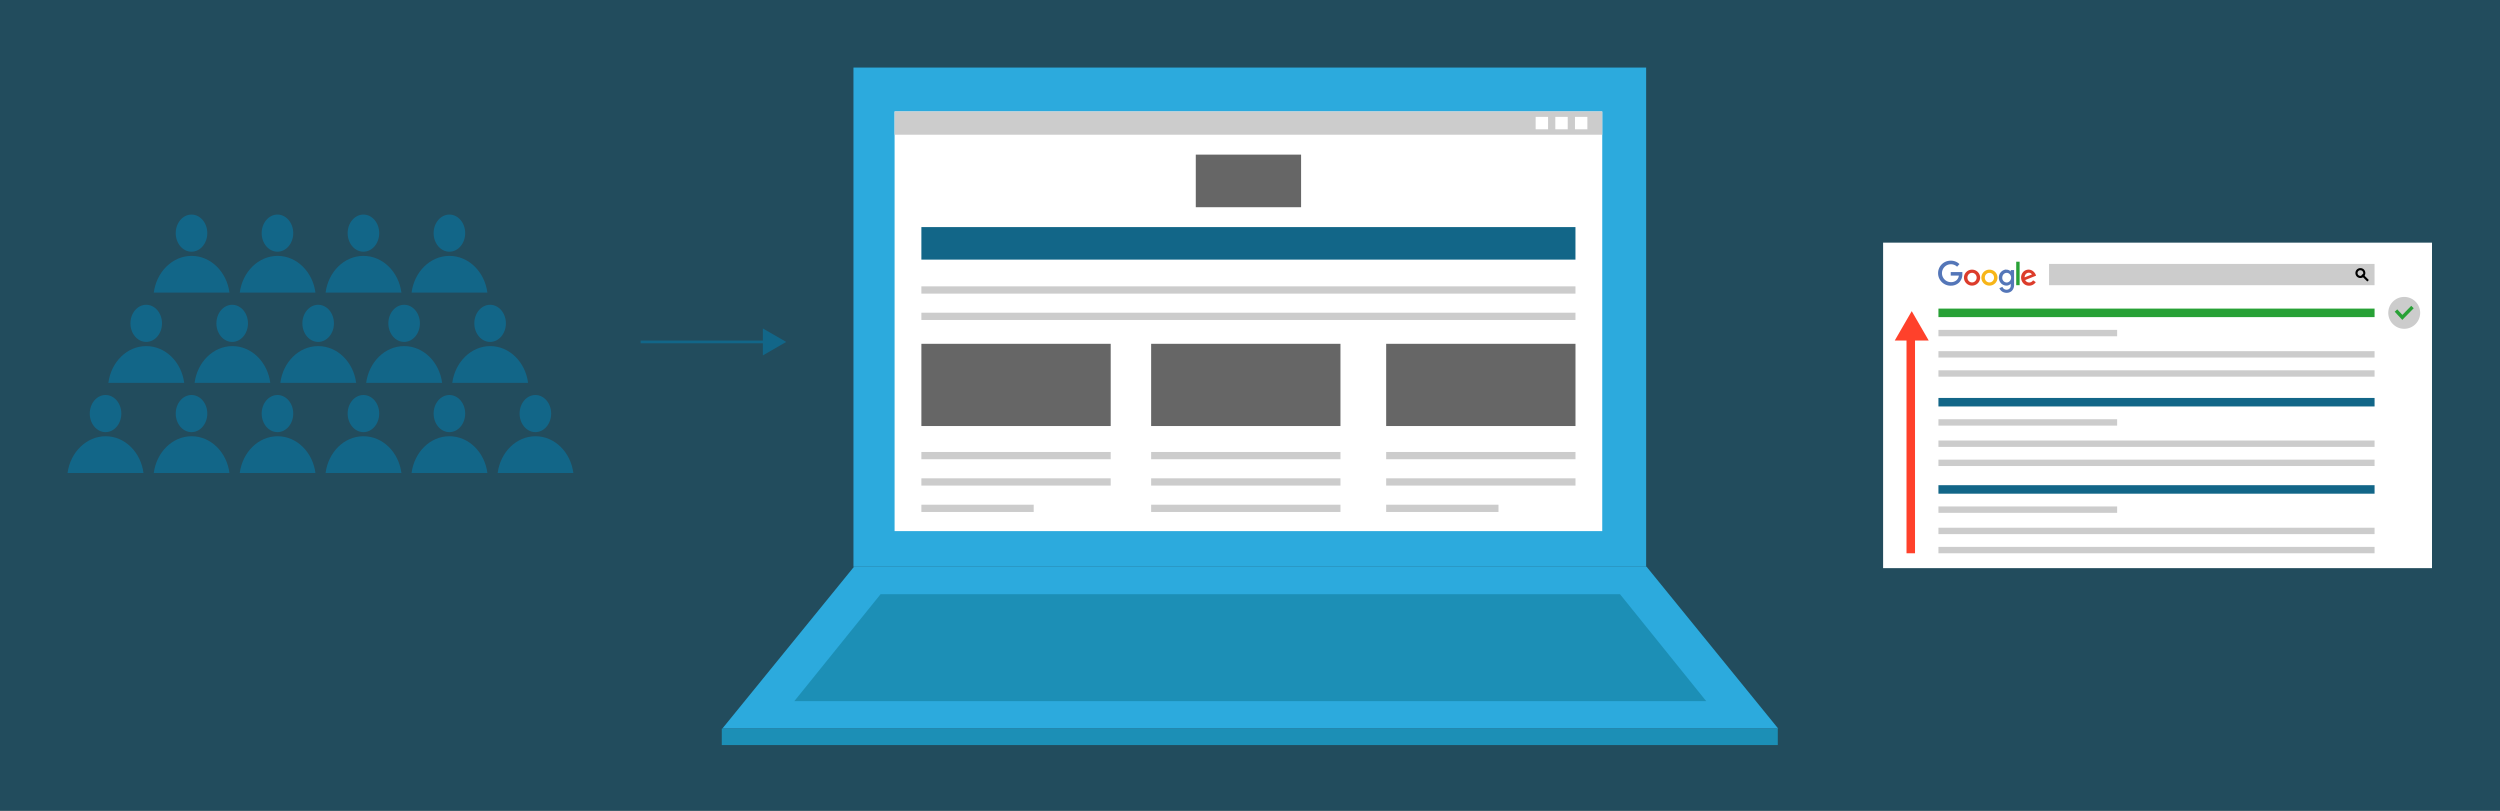 <?xml version="1.0" encoding="UTF-8"?> <svg xmlns="http://www.w3.org/2000/svg" viewBox="0 0 925 300"><rect x="0" y="0" width="925" height="300" fill="#333333" stroke="none"/><defs><style>.cls-1,.cls-5{fill:#126688;}.cls-1{opacity:0.5;}.cls-2{fill:#2caadd;}.cls-3{fill:#fff;}.cls-4{fill:#1c8fb6;}.cls-6{fill:#666;}.cls-7{fill:#ccc;}.cls-8{fill:none;stroke:#126688;stroke-miterlimit:10;}.cls-9{fill:#5476b8;}.cls-10,.cls-11,.cls-9{fill-rule:evenodd;}.cls-10{fill:#dc3c2b;}.cls-11{fill:#f7b518;}.cls-12{fill:#28a136;}.cls-13{fill:#ff412b;}</style></defs><title>SEO sfeerbeeld - Title Tags 925x300</title><g id="bg"><rect class="cls-1" width="925" height="300"></rect></g><g id="afbeelding"><rect class="cls-2" x="315.78" y="25" width="293.29" height="184.7"></rect><rect class="cls-3" x="331" y="41.24" width="261.83" height="155.27"></rect><polygon class="cls-2" points="315.98 209.7 267.26 269.58 657.94 269.58 609.24 209.7 315.98 209.7"></polygon><polygon class="cls-4" points="325.82 219.85 293.89 259.43 631.31 259.43 599.4 219.85 325.82 219.85"></polygon><rect class="cls-4" x="267.06" y="269.58" width="390.72" height="6.09"></rect><rect class="cls-5" x="340.91" y="84.02" width="242.01" height="12.04"></rect><rect class="cls-6" x="442.44" y="57.21" width="38.96" height="19.46"></rect><rect class="cls-6" x="425.92" y="127.21" width="70.05" height="30.42"></rect><rect class="cls-7" x="425.92" y="167.23" width="70.05" height="2.69"></rect><rect class="cls-7" x="425.92" y="176.98" width="70.05" height="2.69"></rect><rect class="cls-7" x="425.92" y="186.74" width="70.05" height="2.69"></rect><rect class="cls-6" x="340.91" y="127.21" width="70.05" height="30.42"></rect><rect class="cls-7" x="340.91" y="167.23" width="70.05" height="2.69"></rect><rect class="cls-7" x="340.91" y="176.98" width="70.05" height="2.69"></rect><rect class="cls-7" x="340.91" y="186.74" width="41.56" height="2.69"></rect><rect class="cls-7" x="340.91" y="105.95" width="242.01" height="2.69"></rect><rect class="cls-7" x="340.91" y="115.7" width="242.01" height="2.69"></rect><rect class="cls-6" x="512.88" y="127.21" width="70.05" height="30.42"></rect><rect class="cls-7" x="512.88" y="167.23" width="70.05" height="2.69"></rect><rect class="cls-7" x="512.88" y="176.98" width="70.05" height="2.69"></rect><rect class="cls-7" x="512.88" y="186.74" width="41.56" height="2.69"></rect><rect class="cls-7" x="331" y="41.24" width="261.83" height="8.61"></rect><rect class="cls-3" x="568.19" y="43.25" width="4.59" height="4.59"></rect><rect class="cls-3" x="575.47" y="43.25" width="4.59" height="4.59"></rect><rect class="cls-3" x="582.74" y="43.25" width="4.59" height="4.59"></rect><ellipse class="cls-5" cx="39.05" cy="153.02" rx="5.84" ry="6.87"></ellipse><path class="cls-5" d="M53.09,175c-1-7.69-6.91-13.59-14-13.59S26,167.34,25,175Z"></path><ellipse class="cls-5" cx="102.66" cy="153.02" rx="5.84" ry="6.87"></ellipse><path class="cls-5" d="M116.71,175c-1-7.69-6.91-13.59-14-13.59s-13,5.9-14,13.59Z"></path><ellipse class="cls-5" cx="70.86" cy="153.02" rx="5.84" ry="6.87"></ellipse><path class="cls-5" d="M84.9,175c-1-7.69-6.91-13.59-14-13.59s-13,5.9-14,13.59Z"></path><ellipse class="cls-5" cx="134.47" cy="153.02" rx="5.84" ry="6.87"></ellipse><path class="cls-5" d="M148.52,175c-1-7.69-6.91-13.59-14.05-13.59s-13,5.9-14,13.59Z"></path><ellipse class="cls-5" cx="198.09" cy="153.02" rx="5.84" ry="6.87"></ellipse><path class="cls-5" d="M212.14,175c-1-7.69-6.91-13.59-14-13.59s-13,5.9-14,13.59Z"></path><ellipse class="cls-5" cx="166.28" cy="153.02" rx="5.84" ry="6.87"></ellipse><path class="cls-5" d="M180.33,175c-1-7.69-6.91-13.59-14.05-13.59s-13,5.9-14,13.59Z"></path><ellipse class="cls-5" cx="85.91" cy="119.64" rx="5.84" ry="6.87"></ellipse><path class="cls-5" d="M100,141.65c-1-7.69-6.91-13.59-14-13.59s-13,5.9-14,13.59Z"></path><ellipse class="cls-5" cx="54.1" cy="119.64" rx="5.84" ry="6.87"></ellipse><path class="cls-5" d="M68.15,141.65c-1-7.69-6.91-13.59-14.05-13.59s-13,5.9-14,13.59Z"></path><ellipse class="cls-5" cx="117.72" cy="119.64" rx="5.84" ry="6.87"></ellipse><path class="cls-5" d="M131.77,141.65c-1-7.69-6.91-13.59-14.05-13.59s-13,5.9-14,13.59Z"></path><ellipse class="cls-5" cx="181.34" cy="119.64" rx="5.84" ry="6.87"></ellipse><path class="cls-5" d="M195.39,141.65c-1-7.69-6.91-13.59-14-13.59s-13,5.9-14.05,13.59Z"></path><ellipse class="cls-5" cx="149.53" cy="119.64" rx="5.84" ry="6.87"></ellipse><path class="cls-5" d="M163.58,141.65c-1-7.69-6.91-13.59-14.05-13.59s-13,5.9-14.05,13.59Z"></path><ellipse class="cls-5" cx="102.66" cy="86.26" rx="5.84" ry="6.87"></ellipse><path class="cls-5" d="M116.71,108.27c-1-7.68-6.91-13.59-14-13.59s-13,5.91-14,13.59Z"></path><ellipse class="cls-5" cx="70.86" cy="86.26" rx="5.84" ry="6.87"></ellipse><path class="cls-5" d="M84.9,108.27c-1-7.68-6.91-13.59-14-13.59s-13,5.91-14,13.59Z"></path><ellipse class="cls-5" cx="134.47" cy="86.26" rx="5.84" ry="6.87"></ellipse><path class="cls-5" d="M148.52,108.27c-1-7.68-6.91-13.59-14.05-13.59s-13,5.91-14,13.59Z"></path><ellipse class="cls-5" cx="166.28" cy="86.26" rx="5.84" ry="6.87"></ellipse><path class="cls-5" d="M180.33,108.27c-1-7.68-6.91-13.59-14.05-13.59s-13,5.91-14,13.59Z"></path><line class="cls-8" x1="237.02" y1="126.51" x2="283.72" y2="126.51"></line><polygon class="cls-5" points="282.26 131.5 290.9 126.51 282.26 121.53 282.26 131.5"></polygon></g><g id="Laag_6" data-name="Laag 6"><rect class="cls-3" x="696.75" y="89.78" width="203.09" height="120.43"></rect><rect class="cls-7" x="758.15" y="97.65" width="120.43" height="7.87"></rect><path class="cls-7" d="M874.37,100a1.45,1.45,0,1,1-2,0A1.45,1.45,0,0,1,874.37,100Z"></path><path d="M873.34,102.87a1.84,1.84,0,0,1-1.3-3.14,1.88,1.88,0,0,1,2.61,0,1.85,1.85,0,0,1-1.31,3.14Zm0-2.89a1,1,0,0,0-.74.31,1.06,1.06,0,0,0,0,1.49,1.1,1.1,0,0,0,1.49,0,1.06,1.06,0,0,0,0-1.5A1.08,1.08,0,0,0,873.34,100Z"></path><line class="cls-7" x1="874" y1="101.72" x2="876.22" y2="103.94"></line><rect x="874.72" y="101.26" width="0.79" height="3.15" transform="translate(183.65 648.98) rotate(-45.01)"></rect><path class="cls-9" d="M724.1,98.66a3.31,3.31,0,1,0-2.27,5.73c.17,0-.09,0,0,0a3,3,0,0,0,2.17-.79,2.78,2.78,0,0,0,.77-1.62h-3v-1.31h4.3v.71h0a4.3,4.3,0,0,1-1.21,3.16,4.38,4.38,0,0,1-3.08,1.17h-.06a4.63,4.63,0,0,1,0-9.26A4.52,4.52,0,0,1,725,97.71l-.9,1Zm-2.27,7Zm4.35-4.33Zm0,0Z"></path><path class="cls-10" d="M729.65,99.77a3,3,0,0,1,2.12.86,3,3,0,0,1,.88,2.09,2.92,2.92,0,0,1-.88,2.09,3,3,0,0,1-4.23,0,2.88,2.88,0,0,1-.88-2.09,2.92,2.92,0,0,1,.88-2.09,3,3,0,0,1,2.11-.86Zm1.21,1.7a1.67,1.67,0,0,0-1.21-.52,1.69,1.69,0,0,0-1.21.52,1.83,1.83,0,0,0,0,2.51,1.69,1.69,0,0,0,1.21.52,1.67,1.67,0,0,0,1.21-.52,1.83,1.83,0,0,0,0-2.51Z"></path><path class="cls-11" d="M736.09,99.77a3,3,0,0,1,2.12.86,3,3,0,0,1,.87,2.09,2.91,2.91,0,0,1-.87,2.09,3,3,0,0,1-4.24,0,2.91,2.91,0,0,1-.87-2.09,3,3,0,0,1,.87-2.09,3,3,0,0,1,2.12-.86Zm1.21,1.7a1.67,1.67,0,0,0-2.42,0,1.83,1.83,0,0,0,0,2.51,1.67,1.67,0,0,0,2.42,0,1.83,1.83,0,0,0,0-2.51Z"></path><path class="cls-9" d="M742.25,99.77a2.24,2.24,0,0,1,1.73.68v-.52h1.23v5.64a3,3,0,0,1-.87,2.09,2.76,2.76,0,0,1-1.77.69,3.22,3.22,0,0,1-1.69-.42,2.87,2.87,0,0,1-1.11-1.3l1.12-.5a1.63,1.63,0,0,0,1.68,1.06,1.5,1.5,0,0,0,1.41-1.54V105a2.2,2.2,0,0,1-1.61.68,2.89,2.89,0,0,1-2-.87,3.07,3.07,0,0,1-.79-2.09,2.93,2.93,0,0,1,2.71-3Zm1.38,1.7a1.57,1.57,0,0,0-1.15-.52,1.59,1.59,0,0,0-1.16.52,1.86,1.86,0,0,0-.48,1.25,1.7,1.7,0,0,0,1.64,1.81,1.6,1.6,0,0,0,1.15-.55,1.88,1.88,0,0,0,0-2.51Z"></path><rect class="cls-12" x="746" y="96.83" width="1.26" height="8.69"></rect><path class="cls-10" d="M749.11,102.62l2.7-1.08a1.38,1.38,0,0,0-2.08-.29,1.73,1.73,0,0,0-.62,1.37Zm.21,1a1.66,1.66,0,0,0,2.91.09l1,.68a2.94,2.94,0,0,1-2.48,1.32,2.83,2.83,0,0,1-2.08-.85,3.13,3.13,0,0,1-.12-4.19,2.73,2.73,0,0,1,3-.73,3.19,3.19,0,0,1,1.79,2.06Z"></path><rect class="cls-7" x="717.22" y="122.06" width="66.12" height="2.36"></rect><rect class="cls-7" x="717.22" y="129.93" width="161.37" height="2.36"></rect><rect class="cls-7" x="717.22" y="137.01" width="161.37" height="2.36"></rect><rect class="cls-12" x="717.22" y="114.18" width="161.37" height="3.15"></rect><rect class="cls-7" x="717.22" y="155.12" width="66.12" height="2.36"></rect><rect class="cls-7" x="717.22" y="162.99" width="161.37" height="2.36"></rect><rect class="cls-7" x="717.22" y="170.07" width="161.37" height="2.36"></rect><rect class="cls-5" x="717.22" y="147.24" width="161.37" height="3.15"></rect><rect class="cls-7" x="717.22" y="187.39" width="66.12" height="2.36"></rect><rect class="cls-7" x="717.22" y="195.26" width="161.37" height="2.36"></rect><rect class="cls-7" x="717.22" y="202.35" width="161.37" height="2.36"></rect><rect class="cls-5" x="717.22" y="179.52" width="161.37" height="3.15"></rect><rect class="cls-13" x="705.41" y="123.63" width="3.15" height="81.08"></rect><polygon class="cls-13" points="713.62 125.99 707.34 115.12 701.06 125.99 713.62 125.99"></polygon><path class="cls-7" d="M889.55,121.66a5.9,5.9,0,1,1,5.91-5.9A5.91,5.91,0,0,1,889.55,121.66Z"></path><polygon class="cls-12" points="888.85 118.36 886.04 115.34 886.98 114.47 888.88 116.51 892.15 113.16 893.07 114.05 888.85 118.36"></polygon></g></svg> 